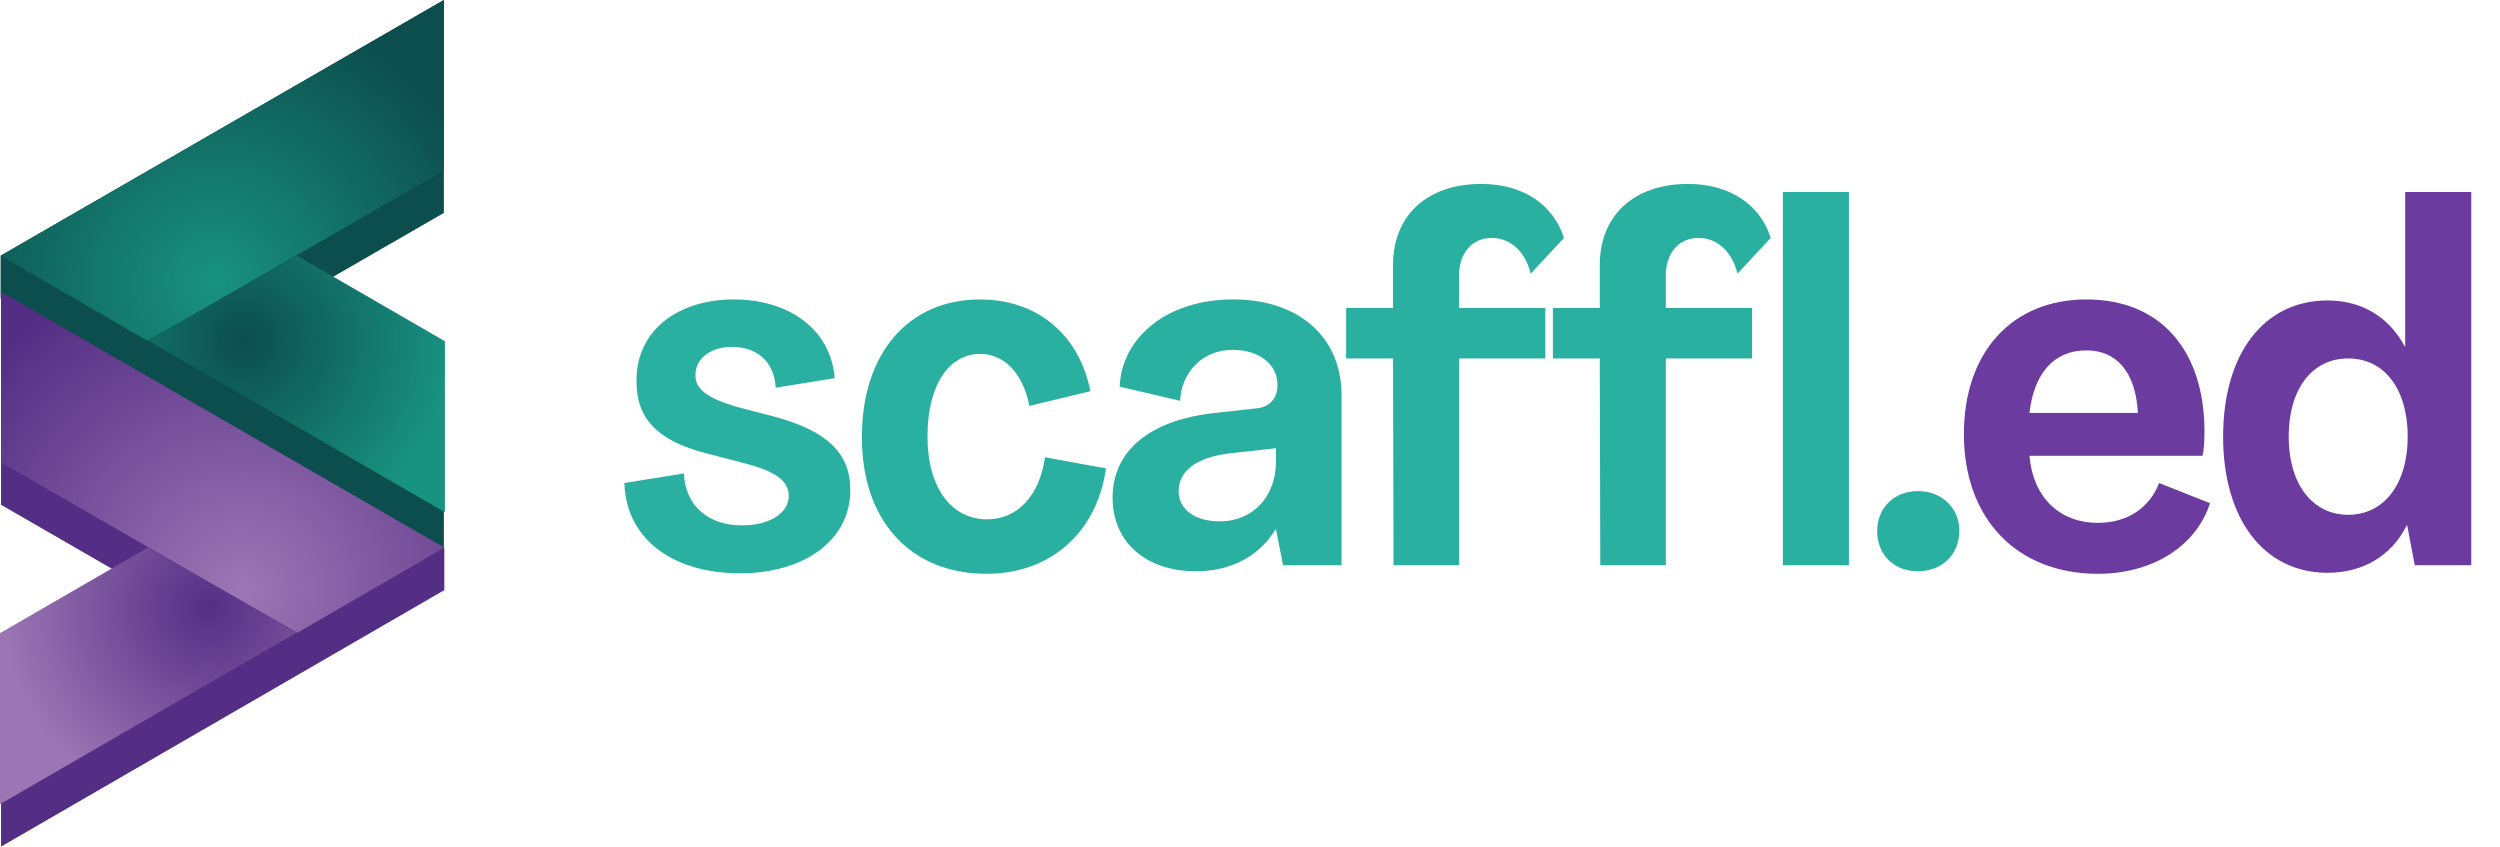 <?xml version="1.0" encoding="UTF-8"?>
<svg id="Layer_1" data-name="Layer 1" xmlns="http://www.w3.org/2000/svg" xmlns:xlink="http://www.w3.org/1999/xlink" viewBox="0 0 2189.88 741.6">
  <defs>
    <style>
      .cls-1 {
        fill: url(#radial-gradient);
      }

      .cls-2 {
        fill: url(#radial-gradient-3);
      }

      .cls-3 {
        fill: #2ab0a1;
      }

      .cls-4 {
        fill: #6c3b9f;
      }

      .cls-5 {
        fill: url(#radial-gradient-2);
      }

      .cls-6 {
        fill: url(#radial-gradient-4);
      }

      .cls-7 {
        fill: #542e84;
      }

      .cls-8 {
        fill: #0c4d4d;
      }
    </style>
    <radialGradient id="radial-gradient" cx="215.02" cy="910.99" fx="215.02" fy="910.99" r="1" gradientTransform="translate(-149999.83 77795.27) rotate(49.43) scale(180.58 -180.58)" gradientUnits="userSpaceOnUse">
      <stop offset="0" stop-color="#0c4d4d"/>
      <stop offset="1" stop-color="#189281"/>
    </radialGradient>
    <radialGradient id="radial-gradient-2" cx="214.15" cy="912.45" fx="214.15" fy="912.45" r="1" gradientTransform="translate(97187.9 250182.58) rotate(-34.42) scale(286.05 -286.05)" gradientUnits="userSpaceOnUse">
      <stop offset="0" stop-color="#189281"/>
      <stop offset=".89" stop-color="#0c4d4d"/>
    </radialGradient>
    <radialGradient id="radial-gradient-3" cx="216.58" cy="912.19" fx="216.58" fy="912.19" r="1" gradientTransform="translate(-99505.3 -136309.19) rotate(130.57) scale(180.58 -180.58)" gradientUnits="userSpaceOnUse">
      <stop offset="0" stop-color="#542e84"/>
      <stop offset="1" stop-color="#9b76b4"/>
    </radialGradient>
    <radialGradient id="radial-gradient-4" cx="215.35" cy="913.26" fx="215.35" fy="913.26" r="1" gradientTransform="translate(235936.94 -214062.13) rotate(-145.58) scale(339.72 -339.72)" gradientUnits="userSpaceOnUse">
      <stop offset=".01" stop-color="#9b76b4"/>
      <stop offset=".87" stop-color="#542e84"/>
    </radialGradient>
  </defs>
  <path id="_Path_" data-name="&amp;lt;Path&amp;gt;" class="cls-8" d="M388.8,0L.5,224v37.5h.5l387.8,224.4v-149.8l-129.5-74.9,129.5-74.7V0Z"/>
  <path id="_Path_-2" data-name="&amp;lt;Path&amp;gt;" class="cls-1" d="M130.2,298.6l259.5,150.1v-149.8l-129.5-74.9"/>
  <path id="_Path_-3" data-name="&amp;lt;Path&amp;gt;" class="cls-5" d="M259.3,224l129.5-74.7V0L.5,224l128.8,74.6"/>
  <path id="_Path_-4" data-name="&amp;lt;Path&amp;gt;" class="cls-7" d="M.9,255.7l388.3,224v37.5h-.5L.9,741.6v-149.8l129.5-74.9L.9,442.2v-186.5Z"/>
  <path id="_Path_-5" data-name="&amp;lt;Path&amp;gt;" class="cls-2" d="M259.5,554.3L0,704.4v-149.8l129.5-74.9"/>
  <path id="_Path_-6" data-name="&amp;lt;Path&amp;gt;" class="cls-6" d="M130.4,479.7L.9,405v-149.3l388.3,224-128.8,74.6"/>
  <g>
    <path class="cls-3" d="M546.94,423.1l52.13-8.39c1.33,29.16,22.09,45.5,50.8,45.5,23.41,0,41.08-10.16,41.08-26.06-.44-13.69-12.37-21.65-40.2-28.71l-32.25-8.39c-42.85-11.04-61.41-30.48-60.96-64.06,0-42.85,35.34-70.68,85.26-70.68,47.27,0,84.82,25.18,88.35,68.92l-51.69,8.39c-1.33-23.41-16.79-35.78-38.43-35.78-19,0-31.81,10.6-31.81,24.3-.44,12.81,10.6,20.76,36.23,28.27l32.25,8.39c46.39,12.37,67.15,31.81,67.15,64.5,0,44.18-40.64,72.89-96.75,72.89s-99.4-27.83-101.17-79.08Z"/>
    <path class="cls-3" d="M755.01,382.46c0-73.33,41.08-120.16,103.37-120.16,50.36,0,87.03,30.92,96.75,80.4l-53.45,12.81c-5.74-29.16-22.53-45.5-42.85-45.5-27.83,0-46.39,27.39-46.39,72.45s21.21,72.45,52.13,72.45c26.51,0,45.94-20.32,50.8-54.34l53.45,9.72c-7.95,56.11-48.59,92.33-104.7,92.33-66.71,0-109.56-46.83-109.12-120.16Z"/>
    <path class="cls-3" d="M974.58,435.91c0-40.2,31.37-68.03,90.12-74.22l35.78-3.98c10.6-.88,18.55-7.95,18.55-20.32,0-19-16.79-30.92-39.32-30.92-27.39,0-45.06,20.76-45.94,44.62l-53.01-12.37c1.77-42.85,41.08-76.43,99.4-76.43s94.98,33.57,94.98,83.94v148.88h-51.25l-6.19-31.37h-.44c-14.14,23.41-38.88,36.67-69.8,36.67-42.85,0-72.89-24.74-72.89-64.5ZM1117.71,404.1v-11.49l-39.76,4.42c-31.37,3.53-45.5,16.35-45.5,33.13s15.02,26.51,36.23,26.51c28.27,0,49.04-21.21,49.04-52.57Z"/>
    <path class="cls-3" d="M1220.21,313.98h-41.08v-44.18h41.08v-37.55c0-43.74,30.04-71.13,77.31-71.13,36.67,0,63.17,18.11,72.45,47.27l-29.16,31.37c-4.42-19-17.67-31.37-34.02-31.37-17.23,0-28.71,13.25-28.71,32.69v28.72h75.54v44.18h-75.54v181.13h-57.43l-.44-181.13Z"/>
    <path class="cls-3" d="M1401.33,313.98h-41.08v-44.18h41.08v-37.55c0-43.74,30.04-71.13,77.31-71.13,36.67,0,63.17,18.11,72.45,47.27l-29.16,31.37c-4.42-19-17.67-31.37-34.02-31.37-17.23,0-28.72,13.25-28.72,32.69v28.72h75.54v44.18h-75.54v181.13h-57.43l-.44-181.13Z"/>
    <path class="cls-3" d="M1561.69,168.2h57.87v326.91h-57.87V168.2Z"/>
    <path class="cls-3" d="M1644.3,465.07c0-20.32,15.02-34.9,35.78-34.9s36.23,14.58,36.23,34.9-15.02,35.34-36.23,35.34-35.78-14.58-35.78-35.34Z"/>
    <path class="cls-4" d="M1720.28,380.25c0-71.57,41.97-117.95,107.35-117.95s103.38,45.06,103.38,115.74c0,8.39-.44,16.79-1.77,21.21h-151.53c3.09,36.22,26.06,58.75,60.08,58.75,25.18,0,45.06-12.81,53.45-34.9l44.62,17.67c-12.37,38.43-51.25,61.85-98.07,61.85-71.13,0-117.51-48.15-117.51-122.37ZM1872.69,361.69c-1.77-34.9-18.11-54.78-45.06-54.78-29.16,0-45.94,20.76-49.92,54.78h94.98Z"/>
    <path class="cls-4" d="M1947.35,382.46c0-73.33,36.23-119.28,91.45-119.28,30.04,0,53.9,14.58,67.59,40.2h.44v-135.18h57.87v326.91h-49.48l-6.63-34.9h-.44c-13.25,26.95-38.88,41.53-69.36,41.53-55.22,0-91.45-46.39-91.45-119.28ZM2109.04,382.46c0-41.53-20.32-68.47-52.13-68.47s-52.13,26.95-52.13,68.47,20.76,68.47,52.13,68.47,52.13-26.95,52.13-68.47Z"/>
  </g>
</svg>